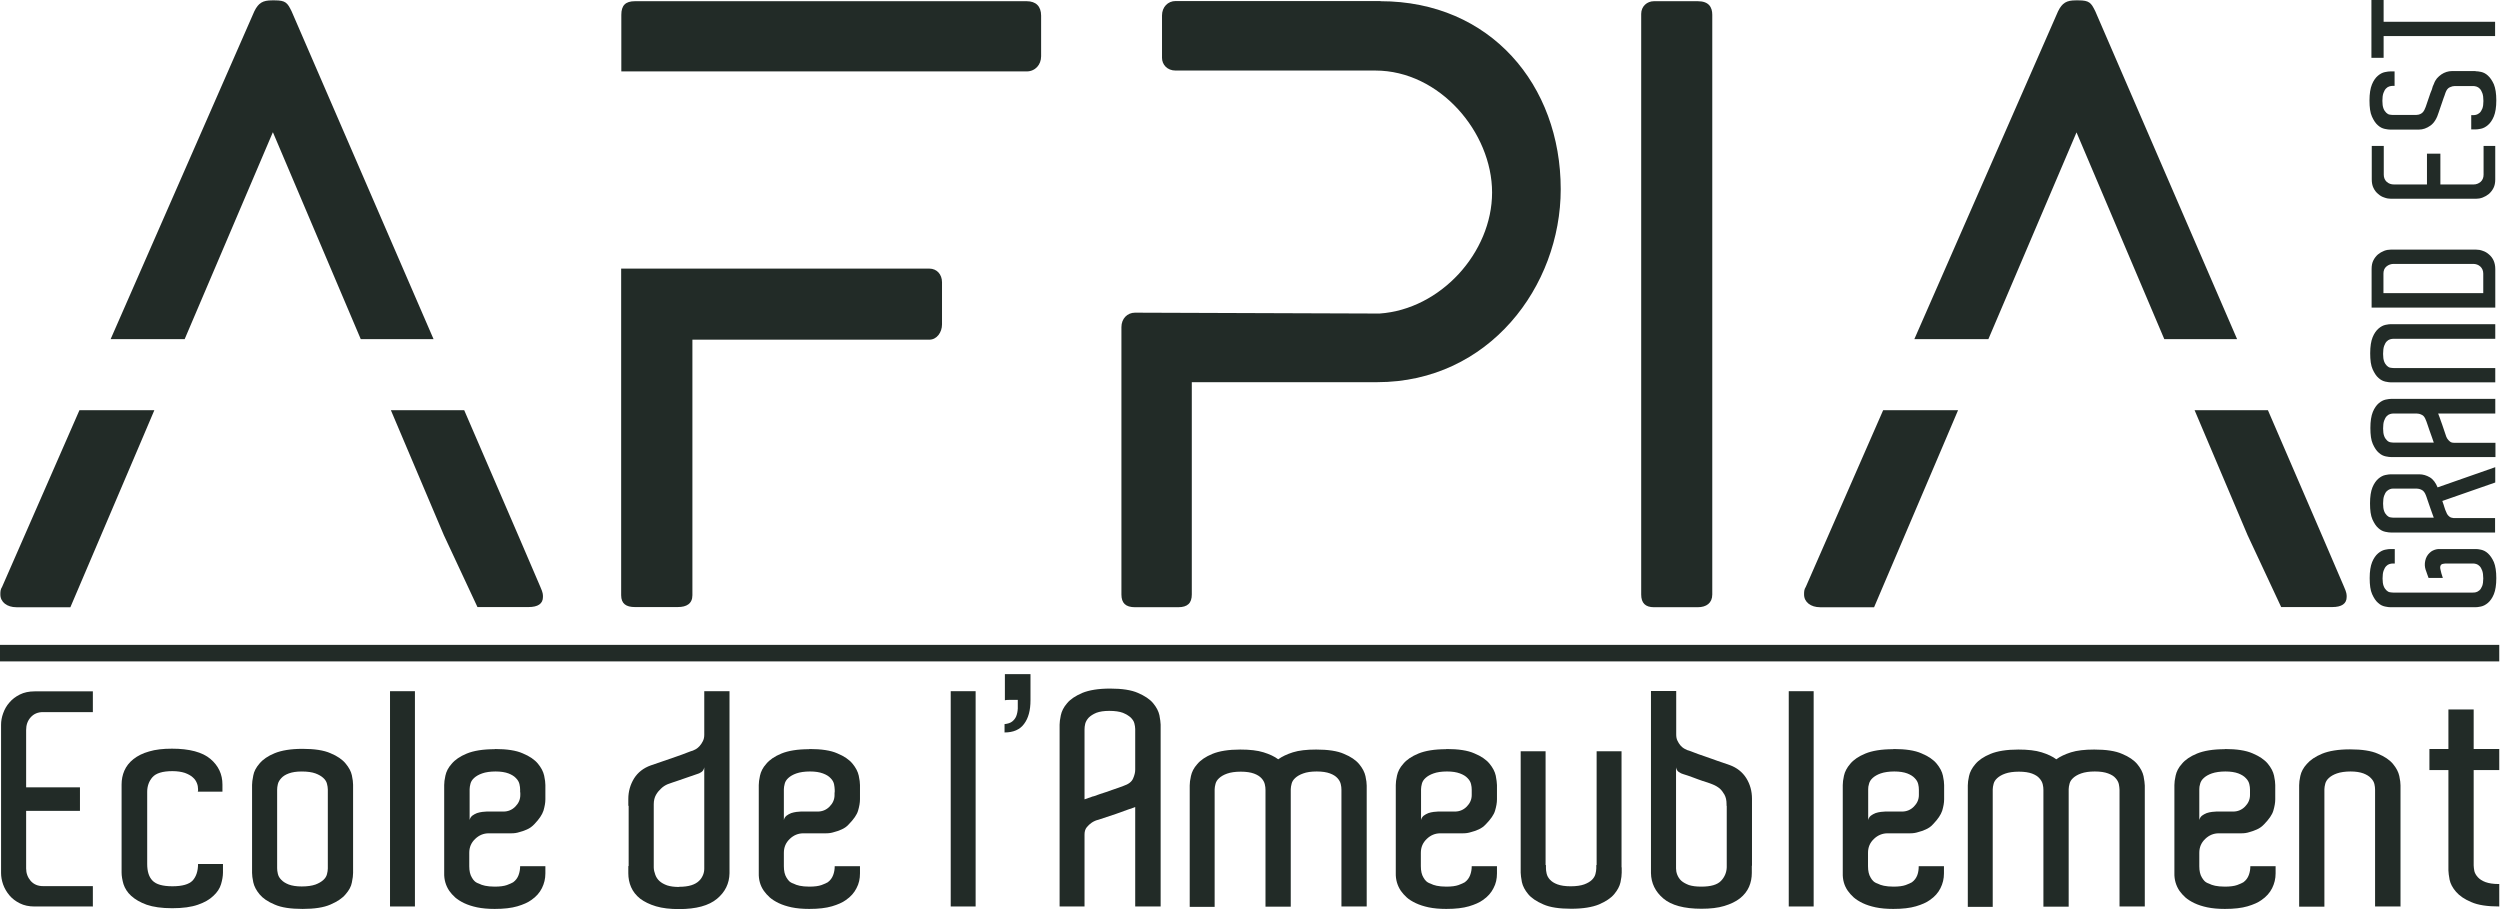 <svg width="132" height="48" viewBox="0 0 132 48" fill="none" xmlns="http://www.w3.org/2000/svg">
<g clip-path="url(#clip0_23_1176)">
<path d="M72.887 0.064C78.691 0.064 82.406 4.488 82.406 9.988C82.406 15.129 78.608 20.179 72.712 20.179H62.927V31.39C62.927 31.841 62.706 32.061 62.209 32.061H59.928C59.432 32.061 59.211 31.841 59.211 31.39V17.272C59.211 16.822 59.524 16.509 59.928 16.509L72.841 16.555C76.06 16.334 78.782 13.336 78.782 10.163C78.782 6.99 76.014 3.725 72.62 3.725H62.071C61.63 3.725 61.354 3.412 61.354 3.053V0.819C61.354 0.368 61.667 0.055 62.071 0.055H72.887V0.064Z" fill="#222B27"/>
<path d="M89.644 0.064C90.224 0.064 90.408 0.377 90.408 0.782V31.39C90.408 31.841 90.095 32.061 89.644 32.061H87.327C86.876 32.061 86.655 31.841 86.655 31.39V0.736C86.655 0.331 86.968 0.064 87.327 0.064H89.644Z" fill="#222B27"/>
<path d="M49.067 14.182C49.471 14.182 49.738 14.495 49.738 14.899V17.134C49.738 17.539 49.471 17.935 49.067 17.935H36.559V31.427C36.559 31.878 36.246 32.052 35.795 32.052H33.514C33.064 32.052 32.797 31.878 32.797 31.427V14.182H49.057H49.067Z" fill="#222B27"/>
<path d="M32.806 3.477V0.782C32.806 0.285 33.026 0.064 33.523 0.064H54.208C54.695 0.064 54.971 0.331 54.971 0.828V2.971C54.971 3.421 54.658 3.771 54.208 3.771H32.806V3.477Z" fill="#222B27"/>
<path d="M14.413 6.99L19.048 17.907H22.892C19.324 9.676 15.397 0.598 15.397 0.598C15.176 0.147 15.084 0.019 14.505 0.019H14.367C13.879 0.019 13.649 0.147 13.428 0.598L5.841 17.907H9.75L14.403 6.99H14.413Z" fill="#222B27"/>
<path d="M0.111 30.986C0.019 31.123 0.019 31.252 0.019 31.39C0.019 31.795 0.377 32.062 0.865 32.062H3.716L7.496 23.196L8.149 21.66H4.194L0.111 30.986Z" fill="#222B27"/>
<path d="M23.435 28.254L25.21 32.053H27.904C28.401 32.053 28.668 31.878 28.668 31.519C28.668 31.381 28.668 31.298 28.53 30.986C28.53 30.967 26.755 26.856 24.511 21.66H20.639L23.435 28.254Z" fill="#222B27"/>
<path d="M109.64 6.99L114.275 17.907H118.119C114.56 9.676 110.633 0.598 110.633 0.598C110.412 0.147 110.32 0.019 109.741 0.019H109.603C109.115 0.019 108.886 0.147 108.665 0.598L101.077 17.907H104.986L109.64 6.99Z" fill="#222B27"/>
<path d="M95.347 30.986C95.255 31.123 95.255 31.252 95.255 31.39C95.255 31.795 95.614 32.062 96.101 32.062H98.952L102.732 23.196L103.385 21.66H99.43L95.347 30.986Z" fill="#222B27"/>
<path d="M118.671 28.254L120.446 32.053H123.141C123.637 32.053 123.904 31.878 123.904 31.519C123.904 31.381 123.904 31.298 123.766 30.986C123.766 30.967 121.991 26.856 119.747 21.66H115.875L118.671 28.254Z" fill="#222B27"/>
<path d="M131.961 34.048H0V34.922H131.961V34.048Z" fill="#222B27"/>
<path d="M4.912 47.863H1.831C1.527 47.863 1.27 47.808 1.049 47.697C0.828 47.587 0.644 47.449 0.497 47.274C0.35 47.099 0.24 46.906 0.166 46.704C0.092 46.492 0.056 46.29 0.056 46.097V38.27C0.056 38.068 0.092 37.866 0.166 37.663C0.24 37.452 0.35 37.259 0.497 37.093C0.644 36.918 0.828 36.78 1.049 36.67C1.27 36.56 1.527 36.504 1.831 36.504H4.903V37.599H2.272C1.996 37.599 1.785 37.691 1.619 37.875C1.454 38.059 1.38 38.279 1.38 38.546V41.572H4.222V42.814H1.38V45.858C1.38 46.106 1.463 46.327 1.619 46.511C1.785 46.695 1.996 46.787 2.272 46.787H4.903V47.881L4.912 47.863Z" fill="#222B27"/>
<path d="M10.457 41.82V41.663C10.457 41.562 10.439 41.452 10.393 41.342C10.347 41.231 10.283 41.13 10.172 41.038C10.071 40.946 9.933 40.873 9.758 40.808C9.584 40.753 9.372 40.716 9.105 40.716C8.581 40.716 8.232 40.827 8.048 41.038C7.864 41.25 7.772 41.507 7.772 41.811V45.618C7.772 46.014 7.864 46.308 8.057 46.501C8.241 46.694 8.59 46.795 9.105 46.795C9.621 46.795 9.979 46.694 10.172 46.492C10.356 46.29 10.457 45.995 10.457 45.618H11.773V46.069C11.773 46.262 11.736 46.464 11.671 46.685C11.607 46.906 11.469 47.117 11.267 47.301C11.065 47.495 10.798 47.651 10.448 47.77C10.108 47.89 9.657 47.954 9.096 47.954C8.535 47.954 8.094 47.89 7.744 47.77C7.395 47.642 7.128 47.485 6.926 47.301C6.723 47.117 6.595 46.906 6.521 46.685C6.457 46.464 6.42 46.253 6.42 46.069V41.424C6.42 41.167 6.466 40.919 6.567 40.689C6.668 40.459 6.825 40.256 7.045 40.082C7.266 39.907 7.542 39.769 7.873 39.677C8.204 39.576 8.609 39.53 9.078 39.53C10.007 39.53 10.687 39.714 11.111 40.072C11.534 40.431 11.745 40.882 11.745 41.424V41.801H10.43L10.457 41.82Z" fill="#222B27"/>
<path d="M18.643 45.839V46.087C18.643 46.216 18.625 46.382 18.579 46.593C18.542 46.805 18.431 47.007 18.247 47.219C18.073 47.43 17.806 47.605 17.447 47.761C17.089 47.918 16.601 47.991 15.976 47.991C15.35 47.991 14.854 47.918 14.504 47.761C14.146 47.614 13.879 47.43 13.704 47.219C13.529 47.007 13.419 46.796 13.373 46.584C13.327 46.373 13.309 46.207 13.309 46.087V41.443C13.309 41.333 13.327 41.167 13.373 40.946C13.41 40.735 13.52 40.523 13.704 40.312C13.879 40.1 14.146 39.916 14.504 39.769C14.863 39.622 15.35 39.539 15.976 39.539C16.601 39.539 17.098 39.613 17.447 39.769C17.806 39.916 18.073 40.1 18.247 40.312C18.422 40.523 18.533 40.725 18.579 40.937C18.625 41.149 18.643 41.314 18.643 41.434V45.821V45.839ZM17.309 45.683V41.682C17.309 41.59 17.291 41.489 17.263 41.379C17.236 41.268 17.171 41.167 17.07 41.075C16.969 40.983 16.831 40.9 16.656 40.836C16.482 40.772 16.233 40.735 15.93 40.735C15.645 40.735 15.424 40.772 15.249 40.836C15.074 40.9 14.946 40.983 14.854 41.084C14.762 41.185 14.697 41.286 14.67 41.406C14.642 41.517 14.633 41.618 14.633 41.7V45.839C14.633 45.922 14.642 46.023 14.67 46.133C14.697 46.253 14.752 46.354 14.854 46.455C14.946 46.556 15.084 46.639 15.249 46.704C15.424 46.768 15.654 46.805 15.93 46.805C16.233 46.805 16.472 46.768 16.656 46.704C16.831 46.639 16.969 46.556 17.07 46.465C17.171 46.373 17.236 46.271 17.263 46.161C17.291 46.051 17.309 45.95 17.309 45.858V45.683Z" fill="#222B27"/>
<path d="M20.593 36.495H21.908V47.862H20.593V36.495Z" fill="#222B27"/>
<path d="M26.129 39.548C26.755 39.548 27.251 39.621 27.601 39.778C27.959 39.925 28.226 40.109 28.401 40.32C28.576 40.532 28.686 40.743 28.732 40.955C28.778 41.167 28.796 41.332 28.796 41.452V42.206C28.796 42.39 28.759 42.583 28.695 42.804C28.622 43.024 28.465 43.254 28.217 43.512C28.097 43.641 27.969 43.733 27.821 43.797C27.674 43.861 27.546 43.907 27.426 43.935C27.288 43.981 27.15 43.999 27.003 43.999H25.807C25.531 43.999 25.292 44.1 25.09 44.294C24.878 44.496 24.777 44.735 24.777 45.029V45.737C24.777 45.986 24.823 46.188 24.915 46.335C24.952 46.409 25.007 46.473 25.053 46.519C25.108 46.575 25.182 46.62 25.292 46.657C25.375 46.703 25.485 46.74 25.614 46.768C25.743 46.795 25.918 46.814 26.12 46.814C26.396 46.814 26.607 46.786 26.764 46.731C26.92 46.676 27.03 46.62 27.095 46.584C27.233 46.483 27.325 46.354 27.38 46.207C27.435 46.059 27.463 45.903 27.463 45.737H28.796V46.115C28.796 46.4 28.732 46.657 28.612 46.896C28.493 47.136 28.309 47.347 28.051 47.522C27.877 47.651 27.628 47.761 27.316 47.853C27.003 47.945 26.607 47.991 26.12 47.991C25.761 47.991 25.458 47.963 25.191 47.908C24.933 47.853 24.704 47.779 24.51 47.687C24.317 47.595 24.161 47.494 24.032 47.384C23.903 47.264 23.802 47.154 23.72 47.034C23.536 46.758 23.444 46.446 23.453 46.096V41.452C23.453 41.323 23.471 41.157 23.517 40.955C23.563 40.743 23.664 40.532 23.848 40.33C24.023 40.118 24.29 39.934 24.648 39.787C25.007 39.64 25.494 39.557 26.12 39.557L26.129 39.548ZM27.463 41.838V41.7C27.463 41.608 27.453 41.507 27.426 41.397C27.398 41.286 27.343 41.185 27.242 41.084C27.15 40.983 27.012 40.9 26.846 40.836C26.672 40.771 26.442 40.734 26.166 40.734C25.89 40.734 25.633 40.771 25.458 40.836C25.274 40.9 25.136 40.983 25.035 41.075C24.933 41.167 24.869 41.268 24.841 41.378C24.814 41.489 24.796 41.58 24.796 41.672V43.3C24.814 43.208 24.86 43.135 24.933 43.07C25.007 43.015 25.09 42.969 25.182 42.932C25.274 42.905 25.375 42.877 25.467 42.868C25.559 42.859 25.633 42.85 25.688 42.85H26.58C26.819 42.85 27.03 42.767 27.205 42.592C27.38 42.417 27.472 42.215 27.472 41.976V41.838H27.463Z" fill="#222B27"/>
<path d="M38.518 46.106C38.509 46.648 38.288 47.099 37.856 47.458C37.424 47.816 36.762 48 35.851 48C35.382 48 34.977 47.954 34.637 47.853C34.297 47.752 34.021 47.614 33.8 47.449C33.58 47.274 33.423 47.071 33.322 46.841C33.221 46.611 33.175 46.363 33.175 46.106V45.729H33.193V42.546H33.175V42.188C33.175 41.792 33.276 41.434 33.478 41.102C33.681 40.781 33.975 40.551 34.361 40.413C34.554 40.348 34.766 40.275 35.005 40.192C35.244 40.109 35.474 40.026 35.695 39.953C35.916 39.879 36.109 39.806 36.274 39.741C36.44 39.677 36.541 39.64 36.587 39.631C36.624 39.612 36.688 39.585 36.752 39.548C36.817 39.511 36.881 39.456 36.946 39.383C37.01 39.309 37.065 39.226 37.111 39.134C37.157 39.042 37.185 38.932 37.185 38.803V36.495H38.518V46.106ZM35.851 46.823C36.109 46.823 36.329 46.795 36.504 46.74C36.679 46.685 36.817 46.602 36.909 46.51C37.01 46.418 37.074 46.308 37.12 46.198C37.166 46.087 37.185 45.977 37.185 45.867V40.514C37.166 40.624 37.111 40.716 37.038 40.762C36.955 40.817 36.881 40.854 36.798 40.873C36.642 40.928 36.467 40.983 36.293 41.047C36.109 41.112 35.943 41.167 35.787 41.222C35.603 41.286 35.419 41.342 35.253 41.406C35.125 41.461 35.005 41.535 34.895 41.645C34.803 41.728 34.711 41.838 34.637 41.967C34.564 42.096 34.518 42.261 34.518 42.464V45.793C34.518 45.931 34.554 46.06 34.6 46.188C34.646 46.317 34.72 46.428 34.821 46.52C34.922 46.611 35.051 46.685 35.226 46.749C35.401 46.805 35.612 46.832 35.86 46.832L35.851 46.823Z" fill="#222B27"/>
<path d="M42.74 39.548C43.365 39.548 43.862 39.621 44.211 39.778C44.57 39.925 44.837 40.109 45.011 40.32C45.186 40.532 45.296 40.743 45.342 40.955C45.388 41.167 45.407 41.332 45.407 41.452V42.206C45.407 42.39 45.37 42.583 45.306 42.804C45.241 43.024 45.076 43.254 44.827 43.512C44.717 43.641 44.579 43.733 44.432 43.797C44.285 43.861 44.156 43.907 44.036 43.935C43.898 43.981 43.76 43.999 43.613 43.999H42.418C42.142 43.999 41.903 44.1 41.7 44.294C41.489 44.496 41.388 44.735 41.388 45.029V45.737C41.388 45.986 41.434 46.188 41.526 46.335C41.572 46.409 41.617 46.473 41.663 46.519C41.719 46.575 41.792 46.62 41.903 46.657C41.985 46.703 42.096 46.74 42.224 46.768C42.353 46.795 42.528 46.814 42.73 46.814C43.006 46.814 43.218 46.786 43.374 46.731C43.531 46.676 43.641 46.62 43.705 46.584C43.843 46.483 43.935 46.354 43.99 46.207C44.046 46.059 44.073 45.903 44.073 45.737H45.407V46.115C45.407 46.4 45.352 46.657 45.223 46.896C45.103 47.136 44.919 47.347 44.662 47.522C44.487 47.651 44.239 47.761 43.926 47.853C43.613 47.945 43.218 47.991 42.73 47.991C42.372 47.991 42.068 47.963 41.801 47.908C41.544 47.853 41.314 47.779 41.121 47.687C40.928 47.595 40.771 47.494 40.643 47.384C40.514 47.264 40.413 47.154 40.33 47.034C40.137 46.758 40.054 46.446 40.063 46.096V41.452C40.063 41.323 40.082 41.157 40.128 40.955C40.174 40.743 40.275 40.532 40.459 40.33C40.633 40.118 40.9 39.934 41.259 39.787C41.617 39.64 42.105 39.557 42.73 39.557L42.74 39.548ZM44.073 41.838V41.7C44.073 41.608 44.055 41.507 44.036 41.397C44.009 41.286 43.954 41.185 43.852 41.084C43.76 40.983 43.623 40.9 43.448 40.836C43.273 40.771 43.052 40.734 42.767 40.734C42.482 40.734 42.234 40.771 42.05 40.836C41.866 40.9 41.728 40.983 41.627 41.075C41.526 41.167 41.461 41.268 41.434 41.378C41.406 41.489 41.388 41.58 41.388 41.672V43.3C41.406 43.208 41.452 43.135 41.526 43.07C41.599 43.015 41.682 42.969 41.774 42.932C41.866 42.905 41.967 42.877 42.059 42.868C42.151 42.859 42.224 42.85 42.28 42.85H43.172C43.411 42.85 43.623 42.767 43.797 42.592C43.972 42.417 44.064 42.215 44.064 41.976V41.838H44.073Z" fill="#222B27"/>
<path d="M50.198 36.495H51.513V47.862H50.198V36.495Z" fill="#222B27"/>
<path d="M53.058 35.593H54.41V36.973C54.41 37.506 54.3 37.92 54.07 38.224C53.849 38.527 53.5 38.674 53.04 38.674V38.233C53.215 38.215 53.353 38.169 53.445 38.095C53.537 38.021 53.61 37.929 53.656 37.819C53.702 37.699 53.73 37.571 53.739 37.414C53.739 37.258 53.739 37.111 53.739 36.954H53.298C53.215 36.954 53.132 36.954 53.058 36.973V35.593Z" fill="#222B27"/>
<path d="M61.272 47.863H59.939V42.611C59.939 42.611 59.81 42.666 59.599 42.731C59.396 42.804 59.175 42.887 58.936 42.97L57.998 43.282C57.87 43.31 57.75 43.365 57.639 43.439C57.548 43.503 57.456 43.586 57.382 43.678C57.299 43.779 57.263 43.908 57.263 44.064V47.863H55.947V38.261C55.947 38.141 55.966 37.985 56.012 37.764C56.058 37.553 56.159 37.341 56.343 37.13C56.517 36.918 56.784 36.743 57.143 36.587C57.502 36.44 57.989 36.357 58.614 36.357C59.24 36.357 59.736 36.431 60.086 36.587C60.445 36.743 60.711 36.918 60.886 37.13C61.061 37.341 61.171 37.553 61.217 37.764C61.254 37.976 61.282 38.141 61.282 38.261V47.863H61.272ZM57.731 42.05C57.952 41.967 58.173 41.894 58.403 41.82C58.624 41.737 58.835 41.673 59.01 41.608C59.194 41.544 59.295 41.507 59.313 41.498C59.589 41.406 59.755 41.277 59.828 41.103C59.902 40.937 59.939 40.781 59.939 40.643V38.491C59.939 38.399 59.92 38.297 59.893 38.187C59.865 38.077 59.792 37.976 59.7 37.884C59.599 37.792 59.461 37.709 59.286 37.635C59.111 37.571 58.872 37.534 58.569 37.534C58.283 37.534 58.063 37.571 57.888 37.635C57.713 37.709 57.584 37.792 57.483 37.893C57.391 37.994 57.327 38.104 57.299 38.215C57.272 38.325 57.263 38.426 57.263 38.518V42.206C57.354 42.179 57.511 42.124 57.731 42.041V42.05Z" fill="#222B27"/>
<path d="M72.162 47.862H70.828V41.7C70.828 41.608 70.819 41.507 70.791 41.397C70.764 41.286 70.709 41.185 70.617 41.084C70.525 40.983 70.396 40.9 70.221 40.836C70.046 40.771 69.816 40.734 69.522 40.734C69.228 40.734 68.989 40.771 68.814 40.836C68.63 40.9 68.492 40.983 68.391 41.075C68.29 41.167 68.225 41.268 68.198 41.378C68.17 41.489 68.152 41.581 68.152 41.673V47.871H66.818V41.709C66.818 41.617 66.809 41.516 66.781 41.406C66.754 41.296 66.699 41.194 66.607 41.093C66.515 40.992 66.386 40.909 66.211 40.845C66.036 40.781 65.806 40.744 65.512 40.744C65.218 40.744 64.979 40.781 64.795 40.845C64.611 40.909 64.473 40.992 64.372 41.084C64.27 41.176 64.206 41.277 64.179 41.388C64.151 41.498 64.133 41.59 64.133 41.682V47.881H62.817V41.47C62.817 41.342 62.836 41.176 62.882 40.974C62.928 40.762 63.029 40.551 63.213 40.348C63.388 40.137 63.654 39.953 64.013 39.806C64.372 39.658 64.859 39.576 65.485 39.576C65.99 39.576 66.395 39.622 66.717 39.723C67.039 39.824 67.296 39.944 67.49 40.091C67.692 39.944 67.949 39.824 68.262 39.723C68.584 39.622 68.989 39.576 69.495 39.576C70.12 39.576 70.617 39.649 70.966 39.806C71.325 39.953 71.591 40.137 71.766 40.348C71.941 40.56 72.051 40.771 72.097 40.983C72.143 41.194 72.162 41.36 72.162 41.48V47.89V47.862Z" fill="#222B27"/>
<path d="M76.373 39.548C76.999 39.548 77.495 39.621 77.845 39.778C78.204 39.925 78.47 40.109 78.645 40.32C78.82 40.532 78.93 40.743 78.976 40.955C79.013 41.167 79.04 41.332 79.04 41.452V42.206C79.04 42.39 79.004 42.583 78.939 42.804C78.875 43.024 78.709 43.254 78.461 43.512C78.341 43.641 78.213 43.733 78.066 43.797C77.918 43.861 77.79 43.907 77.67 43.935C77.532 43.981 77.394 43.999 77.247 43.999H76.051C75.775 43.999 75.536 44.1 75.334 44.294C75.123 44.496 75.021 44.735 75.021 45.029V45.737C75.021 45.986 75.067 46.188 75.159 46.335C75.196 46.409 75.251 46.473 75.297 46.519C75.352 46.575 75.426 46.62 75.536 46.657C75.619 46.703 75.73 46.74 75.858 46.768C75.987 46.795 76.162 46.814 76.364 46.814C76.64 46.814 76.852 46.786 77.008 46.731C77.164 46.676 77.275 46.62 77.339 46.584C77.477 46.483 77.569 46.354 77.624 46.207C77.679 46.059 77.707 45.903 77.707 45.737H79.04V46.115C79.04 46.4 78.985 46.657 78.856 46.896C78.737 47.136 78.553 47.347 78.296 47.522C78.121 47.651 77.872 47.761 77.56 47.853C77.247 47.945 76.852 47.991 76.364 47.991C76.005 47.991 75.702 47.963 75.435 47.908C75.178 47.853 74.948 47.779 74.755 47.687C74.561 47.595 74.396 47.494 74.276 47.384C74.148 47.264 74.046 47.154 73.964 47.034C73.78 46.758 73.688 46.446 73.697 46.096V41.452C73.697 41.323 73.715 41.157 73.761 40.955C73.807 40.743 73.909 40.532 74.092 40.33C74.267 40.118 74.534 39.934 74.893 39.787C75.251 39.64 75.739 39.557 76.364 39.557L76.373 39.548ZM77.707 41.838V41.7C77.707 41.608 77.698 41.507 77.67 41.397C77.642 41.286 77.587 41.185 77.486 41.084C77.394 40.983 77.256 40.9 77.082 40.836C76.907 40.771 76.686 40.734 76.401 40.734C76.116 40.734 75.868 40.771 75.693 40.836C75.509 40.9 75.371 40.983 75.27 41.075C75.168 41.167 75.104 41.268 75.076 41.378C75.049 41.489 75.031 41.58 75.031 41.672V43.3C75.049 43.208 75.095 43.135 75.168 43.07C75.242 43.015 75.325 42.969 75.417 42.932C75.509 42.905 75.601 42.877 75.702 42.868C75.794 42.859 75.868 42.85 75.923 42.85H76.815C77.054 42.85 77.265 42.767 77.44 42.592C77.615 42.417 77.707 42.215 77.707 41.976V41.838Z" fill="#222B27"/>
<path d="M85.626 45.793V46.078C85.626 46.207 85.608 46.373 85.562 46.584C85.516 46.796 85.406 46.998 85.231 47.21C85.056 47.421 84.789 47.596 84.431 47.752C84.072 47.899 83.585 47.982 82.959 47.982C82.334 47.982 81.837 47.909 81.488 47.752C81.129 47.596 80.862 47.421 80.688 47.21C80.513 46.998 80.402 46.787 80.356 46.575C80.32 46.364 80.292 46.198 80.292 46.078V39.668H81.607V45.674H81.626V45.83C81.626 45.913 81.635 46.014 81.662 46.124C81.69 46.244 81.745 46.345 81.837 46.446C81.929 46.547 82.058 46.63 82.233 46.695C82.407 46.759 82.637 46.796 82.932 46.796C83.226 46.796 83.474 46.759 83.649 46.695C83.824 46.63 83.962 46.547 84.054 46.456C84.146 46.364 84.21 46.262 84.238 46.152C84.265 46.042 84.284 45.94 84.284 45.849V45.674H84.302V39.668H85.617V45.803L85.626 45.793Z" fill="#222B27"/>
<path d="M92.496 45.711V46.088C92.496 46.345 92.45 46.593 92.349 46.824C92.248 47.053 92.091 47.256 91.871 47.431C91.65 47.605 91.374 47.734 91.043 47.835C90.712 47.936 90.307 47.982 89.838 47.982C88.918 47.982 88.247 47.798 87.824 47.44C87.401 47.081 87.18 46.63 87.171 46.097V36.486H88.504V38.776C88.504 38.905 88.523 39.015 88.569 39.107C88.615 39.199 88.661 39.282 88.725 39.355C88.79 39.429 88.854 39.484 88.918 39.521C88.983 39.558 89.038 39.585 89.084 39.604C89.13 39.613 89.231 39.65 89.397 39.714C89.562 39.778 89.755 39.852 89.985 39.926C90.206 40.008 90.445 40.082 90.684 40.174C90.923 40.257 91.135 40.33 91.328 40.395C91.705 40.533 91.999 40.763 92.202 41.084C92.404 41.406 92.505 41.774 92.505 42.17V45.711H92.496ZM91.181 42.547H91.162V42.455C91.162 42.252 91.126 42.096 91.052 41.958C90.978 41.829 90.896 41.719 90.804 41.636C90.693 41.544 90.565 41.471 90.427 41.416C90.261 41.351 90.086 41.287 89.893 41.232C89.737 41.176 89.571 41.121 89.387 41.048C89.204 40.983 89.038 40.919 88.872 40.873C88.799 40.855 88.725 40.818 88.642 40.763C88.56 40.707 88.514 40.625 88.495 40.514V45.876V45.858C88.495 45.959 88.514 46.069 88.56 46.189C88.606 46.299 88.67 46.41 88.771 46.502C88.872 46.593 89.01 46.667 89.176 46.731C89.351 46.787 89.562 46.814 89.829 46.814C90.335 46.814 90.675 46.713 90.868 46.511C91.061 46.308 91.162 46.069 91.172 45.793V42.547H91.181Z" fill="#222B27"/>
<path d="M94.446 36.495H95.761V47.862H94.446V36.495Z" fill="#222B27"/>
<path d="M99.983 39.548C100.609 39.548 101.105 39.621 101.455 39.778C101.813 39.925 102.08 40.109 102.255 40.32C102.43 40.532 102.54 40.743 102.586 40.955C102.632 41.167 102.65 41.332 102.65 41.452V42.206C102.65 42.39 102.614 42.583 102.549 42.804C102.476 43.024 102.319 43.254 102.071 43.512C101.961 43.641 101.823 43.733 101.675 43.797C101.528 43.861 101.399 43.907 101.28 43.935C101.142 43.981 101.004 43.999 100.857 43.999H99.661C99.394 43.999 99.146 44.1 98.944 44.294C98.732 44.496 98.631 44.735 98.631 45.029V45.737C98.631 45.986 98.677 46.188 98.769 46.335C98.806 46.409 98.861 46.473 98.907 46.519C98.962 46.575 99.036 46.62 99.146 46.657C99.229 46.703 99.339 46.74 99.468 46.768C99.597 46.795 99.772 46.814 99.974 46.814C100.25 46.814 100.461 46.786 100.618 46.731C100.774 46.676 100.884 46.62 100.949 46.584C101.087 46.483 101.179 46.354 101.234 46.207C101.289 46.059 101.308 45.903 101.308 45.737H102.641V46.115C102.641 46.4 102.577 46.657 102.457 46.896C102.338 47.136 102.154 47.347 101.896 47.522C101.721 47.651 101.473 47.761 101.16 47.853C100.848 47.945 100.452 47.991 99.965 47.991C99.606 47.991 99.302 47.963 99.036 47.908C98.778 47.853 98.548 47.779 98.355 47.687C98.162 47.595 98.006 47.494 97.877 47.384C97.748 47.264 97.647 47.154 97.564 47.034C97.371 46.758 97.288 46.446 97.298 46.096V41.452C97.298 41.323 97.316 41.157 97.362 40.955C97.408 40.743 97.518 40.532 97.693 40.33C97.868 40.118 98.135 39.934 98.493 39.787C98.852 39.64 99.339 39.557 99.965 39.557L99.983 39.548ZM101.317 41.838V41.7C101.317 41.608 101.308 41.507 101.28 41.397C101.252 41.286 101.197 41.185 101.096 41.084C101.004 40.983 100.866 40.9 100.701 40.836C100.526 40.771 100.296 40.734 100.02 40.734C99.744 40.734 99.487 40.771 99.302 40.836C99.119 40.9 98.981 40.983 98.879 41.075C98.778 41.167 98.714 41.268 98.686 41.378C98.65 41.489 98.64 41.58 98.64 41.672V43.3C98.659 43.208 98.705 43.135 98.778 43.07C98.852 43.015 98.935 42.969 99.027 42.932C99.119 42.905 99.211 42.877 99.312 42.868C99.404 42.859 99.477 42.85 99.532 42.85H100.425C100.664 42.85 100.875 42.767 101.05 42.592C101.225 42.417 101.317 42.215 101.317 41.976V41.838Z" fill="#222B27"/>
<path d="M113.245 47.862H111.911V41.7C111.911 41.608 111.893 41.507 111.874 41.397C111.847 41.286 111.792 41.185 111.7 41.084C111.617 40.983 111.479 40.9 111.304 40.836C111.129 40.771 110.899 40.734 110.605 40.734C110.311 40.734 110.072 40.771 109.888 40.836C109.704 40.9 109.566 40.983 109.465 41.075C109.364 41.167 109.299 41.268 109.272 41.378C109.244 41.489 109.226 41.581 109.226 41.673V47.871H107.892V41.709C107.892 41.617 107.883 41.516 107.855 41.406C107.828 41.296 107.772 41.194 107.68 41.093C107.598 40.992 107.46 40.909 107.294 40.845C107.119 40.781 106.889 40.744 106.595 40.744C106.301 40.744 106.062 40.781 105.878 40.845C105.694 40.909 105.556 40.992 105.455 41.084C105.354 41.176 105.289 41.277 105.262 41.388C105.234 41.498 105.216 41.59 105.216 41.682V47.881H103.9V41.47C103.9 41.342 103.919 41.176 103.965 40.974C104.011 40.762 104.121 40.551 104.296 40.348C104.471 40.137 104.737 39.953 105.096 39.806C105.455 39.658 105.942 39.576 106.568 39.576C107.073 39.576 107.478 39.622 107.8 39.723C108.122 39.824 108.379 39.944 108.573 40.091C108.775 39.944 109.032 39.824 109.345 39.723C109.667 39.622 110.072 39.576 110.578 39.576C111.203 39.576 111.7 39.649 112.049 39.806C112.408 39.953 112.674 40.137 112.849 40.348C113.024 40.56 113.134 40.771 113.18 40.983C113.217 41.194 113.245 41.36 113.245 41.48V47.89V47.862Z" fill="#222B27"/>
<path d="M117.466 39.548C118.092 39.548 118.579 39.621 118.938 39.778C119.287 39.925 119.563 40.109 119.738 40.32C119.913 40.532 120.023 40.743 120.069 40.955C120.115 41.167 120.133 41.332 120.133 41.452V42.206C120.133 42.39 120.097 42.583 120.032 42.804C119.968 43.024 119.802 43.254 119.554 43.512C119.434 43.641 119.306 43.733 119.158 43.797C119.011 43.861 118.883 43.907 118.772 43.935C118.634 43.981 118.496 43.999 118.349 43.999H117.154C116.878 43.999 116.638 44.1 116.436 44.294C116.225 44.496 116.123 44.735 116.123 45.029V45.737C116.123 45.986 116.169 46.188 116.261 46.335C116.307 46.409 116.353 46.473 116.399 46.519C116.455 46.575 116.528 46.62 116.638 46.657C116.721 46.703 116.832 46.74 116.96 46.768C117.089 46.795 117.264 46.814 117.475 46.814C117.742 46.814 117.963 46.786 118.119 46.731C118.276 46.676 118.386 46.62 118.45 46.584C118.588 46.483 118.68 46.354 118.735 46.207C118.791 46.059 118.818 45.903 118.818 45.737H120.152V46.115C120.152 46.4 120.087 46.657 119.968 46.896C119.848 47.136 119.664 47.347 119.407 47.522C119.232 47.651 118.984 47.761 118.671 47.853C118.358 47.945 117.963 47.991 117.475 47.991C117.117 47.991 116.813 47.963 116.547 47.908C116.289 47.853 116.059 47.779 115.866 47.687C115.673 47.595 115.516 47.494 115.388 47.384C115.259 47.264 115.158 47.154 115.075 47.034C114.891 46.758 114.799 46.446 114.808 46.096V41.452C114.808 41.323 114.827 41.157 114.873 40.955C114.919 40.743 115.02 40.532 115.204 40.33C115.378 40.118 115.645 39.934 116.004 39.787C116.363 39.64 116.85 39.557 117.475 39.557L117.466 39.548ZM118.8 41.838V41.7C118.8 41.608 118.791 41.507 118.763 41.397C118.735 41.286 118.68 41.185 118.579 41.084C118.487 40.983 118.349 40.9 118.184 40.836C118.009 40.771 117.779 40.734 117.503 40.734C117.227 40.734 116.97 40.771 116.786 40.836C116.602 40.9 116.464 40.983 116.363 41.075C116.261 41.167 116.197 41.268 116.169 41.378C116.133 41.489 116.123 41.58 116.123 41.672V43.3C116.142 43.208 116.188 43.135 116.261 43.07C116.335 43.015 116.418 42.969 116.51 42.932C116.602 42.905 116.694 42.877 116.795 42.868C116.887 42.859 116.96 42.85 117.016 42.85H117.908C118.147 42.85 118.358 42.767 118.533 42.592C118.708 42.417 118.8 42.215 118.8 41.976V41.838Z" fill="#222B27"/>
<path d="M126.738 47.862H125.404V41.7C125.404 41.608 125.395 41.507 125.368 41.397C125.34 41.286 125.285 41.185 125.184 41.084C125.092 40.983 124.954 40.9 124.788 40.836C124.614 40.771 124.384 40.734 124.108 40.734C123.832 40.734 123.574 40.771 123.39 40.836C123.206 40.9 123.068 40.983 122.967 41.075C122.866 41.167 122.802 41.268 122.774 41.378C122.747 41.489 122.728 41.581 122.728 41.673V47.871H121.395V41.461C121.395 41.332 121.413 41.167 121.459 40.964C121.505 40.753 121.615 40.541 121.799 40.339C121.983 40.127 122.25 39.944 122.609 39.796C122.967 39.649 123.455 39.566 124.08 39.566C124.706 39.566 125.202 39.64 125.552 39.796C125.91 39.944 126.177 40.127 126.352 40.339C126.527 40.55 126.637 40.762 126.683 40.974C126.729 41.185 126.747 41.351 126.747 41.47V47.881L126.738 47.862Z" fill="#222B27"/>
<path d="M131.961 46.685V47.862C131.336 47.862 130.839 47.789 130.49 47.633C130.131 47.485 129.865 47.301 129.681 47.09C129.497 46.878 129.386 46.667 129.34 46.455C129.304 46.244 129.276 46.078 129.276 45.959V40.661H128.273V39.548H129.276V37.46H130.61V39.548H131.961V40.661H130.61V45.692C130.61 45.784 130.628 45.885 130.646 45.995C130.674 46.106 130.738 46.216 130.83 46.317C130.922 46.419 131.06 46.511 131.235 46.575C131.41 46.639 131.64 46.676 131.916 46.676H131.961V46.685Z" fill="#222B27"/>
<path d="M130.628 28.989H130.72C130.794 28.989 130.886 28.998 131.005 29.026C131.125 29.054 131.244 29.109 131.364 29.219C131.484 29.33 131.585 29.477 131.677 29.679C131.759 29.881 131.805 30.166 131.805 30.525C131.805 30.884 131.759 31.169 131.677 31.371C131.594 31.574 131.484 31.73 131.364 31.831C131.244 31.932 131.125 31.997 130.996 32.024C130.867 32.052 130.775 32.061 130.711 32.061H126.214C126.149 32.061 126.057 32.052 125.928 32.024C125.8 31.997 125.68 31.942 125.561 31.831C125.441 31.73 125.34 31.574 125.248 31.371C125.156 31.169 125.119 30.884 125.119 30.525C125.119 30.166 125.165 29.881 125.248 29.679C125.331 29.477 125.441 29.32 125.561 29.219C125.68 29.118 125.8 29.054 125.928 29.026C126.057 28.998 126.149 28.989 126.214 28.989H126.444V29.753H126.342C126.287 29.753 126.232 29.762 126.168 29.78C126.103 29.799 126.048 29.835 125.993 29.891C125.938 29.946 125.892 30.029 125.855 30.13C125.818 30.231 125.8 30.369 125.8 30.544C125.8 30.709 125.818 30.838 125.855 30.939C125.892 31.04 125.947 31.114 126.002 31.169C126.057 31.224 126.122 31.261 126.186 31.27C126.25 31.279 126.306 31.288 126.361 31.288H130.555C130.61 31.288 130.665 31.288 130.729 31.27C130.794 31.252 130.849 31.224 130.913 31.169C130.978 31.114 131.015 31.04 131.061 30.939C131.097 30.838 131.116 30.709 131.116 30.544C131.116 30.369 131.097 30.231 131.061 30.13C131.024 30.029 130.978 29.946 130.923 29.891C130.867 29.835 130.812 29.799 130.748 29.78C130.683 29.762 130.628 29.753 130.582 29.753H129.239C129.138 29.753 129.056 29.753 128.991 29.771C128.927 29.78 128.881 29.817 128.862 29.863C128.835 29.918 128.835 29.992 128.862 30.093C128.881 30.194 128.918 30.332 128.982 30.516H128.228C128.2 30.433 128.173 30.36 128.145 30.286C128.117 30.212 128.099 30.139 128.071 30.075C128.025 29.927 128.016 29.771 128.053 29.605C128.09 29.44 128.163 29.302 128.283 29.192C128.338 29.136 128.393 29.1 128.449 29.072C128.504 29.044 128.559 29.026 128.623 29.008C128.688 28.989 128.761 28.989 128.844 28.989H130.637H130.628Z" fill="#222B27"/>
<path d="M131.749 25.476L128.954 26.451C128.981 26.516 129 26.58 129.018 26.635C129.036 26.69 129.055 26.736 129.064 26.782L129.11 26.92C129.137 26.994 129.165 27.058 129.202 27.132C129.229 27.187 129.275 27.233 129.331 27.279C129.386 27.325 129.459 27.343 129.542 27.353H131.74V28.116H126.231C126.167 28.116 126.075 28.107 125.946 28.079C125.817 28.052 125.698 27.996 125.578 27.886C125.459 27.785 125.357 27.628 125.265 27.426C125.174 27.224 125.137 26.939 125.137 26.58C125.137 26.221 125.183 25.936 125.265 25.734C125.348 25.532 125.459 25.375 125.578 25.274C125.698 25.173 125.817 25.108 125.946 25.081C126.075 25.053 126.167 25.044 126.231 25.044H127.74C127.933 25.044 128.117 25.099 128.291 25.2C128.466 25.302 128.604 25.485 128.705 25.734L131.749 24.667V25.476ZM128.429 27.132C128.402 27.049 128.374 26.966 128.337 26.874C128.301 26.782 128.273 26.69 128.245 26.608C128.209 26.516 128.181 26.433 128.163 26.369C128.153 26.332 128.135 26.295 128.126 26.258C128.117 26.221 128.098 26.184 128.089 26.157C128.034 26.01 127.96 25.909 127.859 25.863C127.767 25.817 127.675 25.798 127.611 25.798H126.369C126.314 25.798 126.259 25.798 126.194 25.826C126.13 25.853 126.075 25.881 126.02 25.936C125.964 25.991 125.918 26.074 125.882 26.175C125.845 26.276 125.827 26.415 125.827 26.589C125.827 26.755 125.845 26.884 125.882 26.985C125.918 27.086 125.974 27.159 126.029 27.215C126.084 27.27 126.148 27.307 126.213 27.316C126.277 27.325 126.332 27.334 126.388 27.334H128.503C128.484 27.279 128.457 27.215 128.429 27.132Z" fill="#222B27"/>
<path d="M131.751 21.071V21.834H128.734C128.734 21.834 128.762 21.908 128.808 22.027C128.854 22.147 128.89 22.276 128.945 22.413L129.129 22.956C129.148 23.03 129.175 23.094 129.221 23.168C129.258 23.223 129.304 23.269 129.359 23.315C129.415 23.361 129.488 23.379 129.58 23.379H131.76V24.133H126.251C126.186 24.133 126.094 24.124 125.966 24.097C125.837 24.069 125.717 24.014 125.598 23.903C125.478 23.802 125.377 23.646 125.285 23.444C125.193 23.241 125.156 22.956 125.156 22.598C125.156 22.239 125.202 21.954 125.285 21.751C125.368 21.549 125.478 21.393 125.598 21.291C125.717 21.19 125.837 21.126 125.966 21.098C126.094 21.071 126.186 21.061 126.251 21.061H131.76L131.751 21.071ZM128.412 23.103C128.366 22.974 128.32 22.846 128.274 22.717C128.228 22.588 128.191 22.469 128.155 22.367C128.118 22.266 128.099 22.202 128.09 22.193C128.035 22.036 127.961 21.935 127.86 21.898C127.768 21.852 127.676 21.834 127.603 21.834H126.37C126.315 21.834 126.26 21.843 126.196 21.862C126.131 21.88 126.076 21.917 126.021 21.972C125.966 22.027 125.92 22.11 125.883 22.211C125.846 22.312 125.828 22.45 125.828 22.625C125.828 22.791 125.846 22.919 125.883 23.02C125.92 23.122 125.975 23.195 126.03 23.25C126.085 23.306 126.15 23.342 126.214 23.352C126.278 23.361 126.333 23.37 126.389 23.37H128.504C128.486 23.315 128.458 23.223 128.412 23.103Z" fill="#222B27"/>
<path d="M131.75 17.125V17.888H126.37C126.315 17.888 126.259 17.898 126.195 17.916C126.131 17.934 126.075 17.971 126.02 18.026C125.965 18.081 125.919 18.164 125.882 18.265C125.845 18.366 125.827 18.514 125.827 18.688C125.827 18.854 125.845 18.983 125.882 19.084C125.919 19.185 125.974 19.259 126.029 19.314C126.085 19.369 126.149 19.406 126.213 19.415C126.278 19.424 126.333 19.433 126.388 19.433H131.75V20.188H126.241C126.177 20.188 126.085 20.178 125.956 20.151C125.827 20.123 125.708 20.068 125.588 19.958C125.468 19.857 125.367 19.7 125.275 19.498C125.183 19.296 125.146 19.01 125.146 18.652C125.146 18.293 125.192 18.008 125.275 17.805C125.358 17.603 125.468 17.447 125.588 17.346C125.708 17.244 125.827 17.18 125.956 17.152C126.085 17.125 126.177 17.116 126.241 17.116H131.75V17.125Z" fill="#222B27"/>
<path d="M130.5 13.18H130.739C130.849 13.18 130.969 13.198 131.088 13.244C131.208 13.281 131.318 13.345 131.42 13.437C131.521 13.52 131.604 13.63 131.659 13.75C131.714 13.87 131.751 14.026 131.751 14.201V16.242H125.221V14.201C125.221 14.026 125.248 13.879 125.313 13.75C125.377 13.621 125.46 13.52 125.552 13.437C125.653 13.354 125.763 13.29 125.883 13.244C126.002 13.198 126.122 13.18 126.232 13.18H130.491H130.5ZM126.472 13.934H126.389C126.242 13.934 126.113 13.98 126.002 14.072C125.892 14.164 125.846 14.293 125.846 14.449V15.479H131.116V14.449C131.116 14.293 131.061 14.164 130.96 14.072C130.859 13.98 130.73 13.934 130.583 13.934H126.462H126.472Z" fill="#222B27"/>
<path d="M131.749 7.707V9.473C131.749 9.648 131.722 9.795 131.657 9.924C131.593 10.052 131.51 10.153 131.418 10.236C131.317 10.319 131.207 10.383 131.087 10.429C130.968 10.475 130.848 10.494 130.738 10.494H126.24C126.13 10.494 126.01 10.475 125.891 10.429C125.771 10.393 125.661 10.328 125.56 10.236C125.458 10.153 125.376 10.043 125.32 9.924C125.256 9.795 125.229 9.648 125.229 9.473V7.707H125.863V9.225C125.863 9.381 125.918 9.51 126.019 9.602C126.121 9.694 126.249 9.74 126.406 9.74H128.144V8.112H128.852V9.74H130.6C130.747 9.74 130.866 9.694 130.977 9.602C131.078 9.51 131.133 9.381 131.133 9.225V7.707H131.768H131.749Z" fill="#222B27"/>
<path d="M130.72 3.762C130.793 3.762 130.885 3.771 131.005 3.798C131.124 3.826 131.244 3.881 131.363 3.992C131.483 4.102 131.584 4.249 131.676 4.451C131.759 4.654 131.805 4.939 131.805 5.298C131.805 5.656 131.759 5.941 131.676 6.144C131.593 6.346 131.483 6.502 131.363 6.604C131.244 6.705 131.124 6.769 130.996 6.797C130.867 6.824 130.775 6.833 130.71 6.833H130.481V6.079H130.563C130.618 6.079 130.674 6.079 130.738 6.061C130.802 6.043 130.858 6.015 130.922 5.96C130.986 5.905 131.023 5.831 131.069 5.73C131.106 5.629 131.124 5.5 131.124 5.334C131.124 5.16 131.106 5.022 131.069 4.92C131.032 4.819 130.986 4.737 130.931 4.681C130.876 4.626 130.821 4.589 130.756 4.571C130.692 4.553 130.637 4.543 130.591 4.543H129.607C129.533 4.543 129.45 4.562 129.349 4.608C129.248 4.654 129.175 4.746 129.119 4.902C129.11 4.939 129.092 4.985 129.073 5.04C129.055 5.095 129.037 5.141 129.018 5.187L128.788 5.859C128.788 5.859 128.77 5.905 128.77 5.914C128.669 6.254 128.522 6.493 128.328 6.631C128.135 6.769 127.933 6.843 127.712 6.843H126.204C126.139 6.843 126.047 6.833 125.919 6.806C125.79 6.778 125.67 6.723 125.551 6.613C125.431 6.512 125.33 6.355 125.238 6.153C125.146 5.951 125.109 5.665 125.109 5.307C125.109 4.948 125.155 4.663 125.238 4.461C125.321 4.258 125.431 4.102 125.551 4.001C125.67 3.9 125.79 3.835 125.919 3.808C126.047 3.78 126.139 3.771 126.204 3.771H126.434V4.534H126.333C126.277 4.534 126.222 4.543 126.158 4.562C126.093 4.58 126.038 4.617 125.983 4.672C125.928 4.727 125.882 4.81 125.845 4.911C125.808 5.012 125.79 5.15 125.79 5.325C125.79 5.491 125.808 5.619 125.845 5.721C125.882 5.822 125.937 5.895 125.992 5.951C126.047 6.006 126.112 6.043 126.176 6.052C126.241 6.061 126.296 6.07 126.351 6.07H127.565C127.648 6.07 127.731 6.052 127.823 6.006C127.915 5.96 127.997 5.859 128.052 5.702C128.062 5.675 128.08 5.647 128.089 5.61C128.098 5.573 128.117 5.537 128.126 5.5C128.163 5.39 128.209 5.27 128.255 5.123C128.301 4.985 128.347 4.847 128.402 4.727C128.43 4.608 128.466 4.507 128.512 4.424C128.549 4.313 128.604 4.221 128.669 4.139C128.742 4.056 128.816 3.992 128.908 3.927C129.073 3.817 129.266 3.752 129.469 3.752H130.701L130.72 3.762Z" fill="#222B27"/>
<path d="M125.855 0V1.15H131.741V1.904H125.855V3.053H125.211V0H125.855Z" fill="#222B27"/>
</g>
<defs>
<clipPath id="clip0_23_1176">
<rect width="131.961" height="48" fill="white"/>
</clipPath>
</defs>
</svg>
